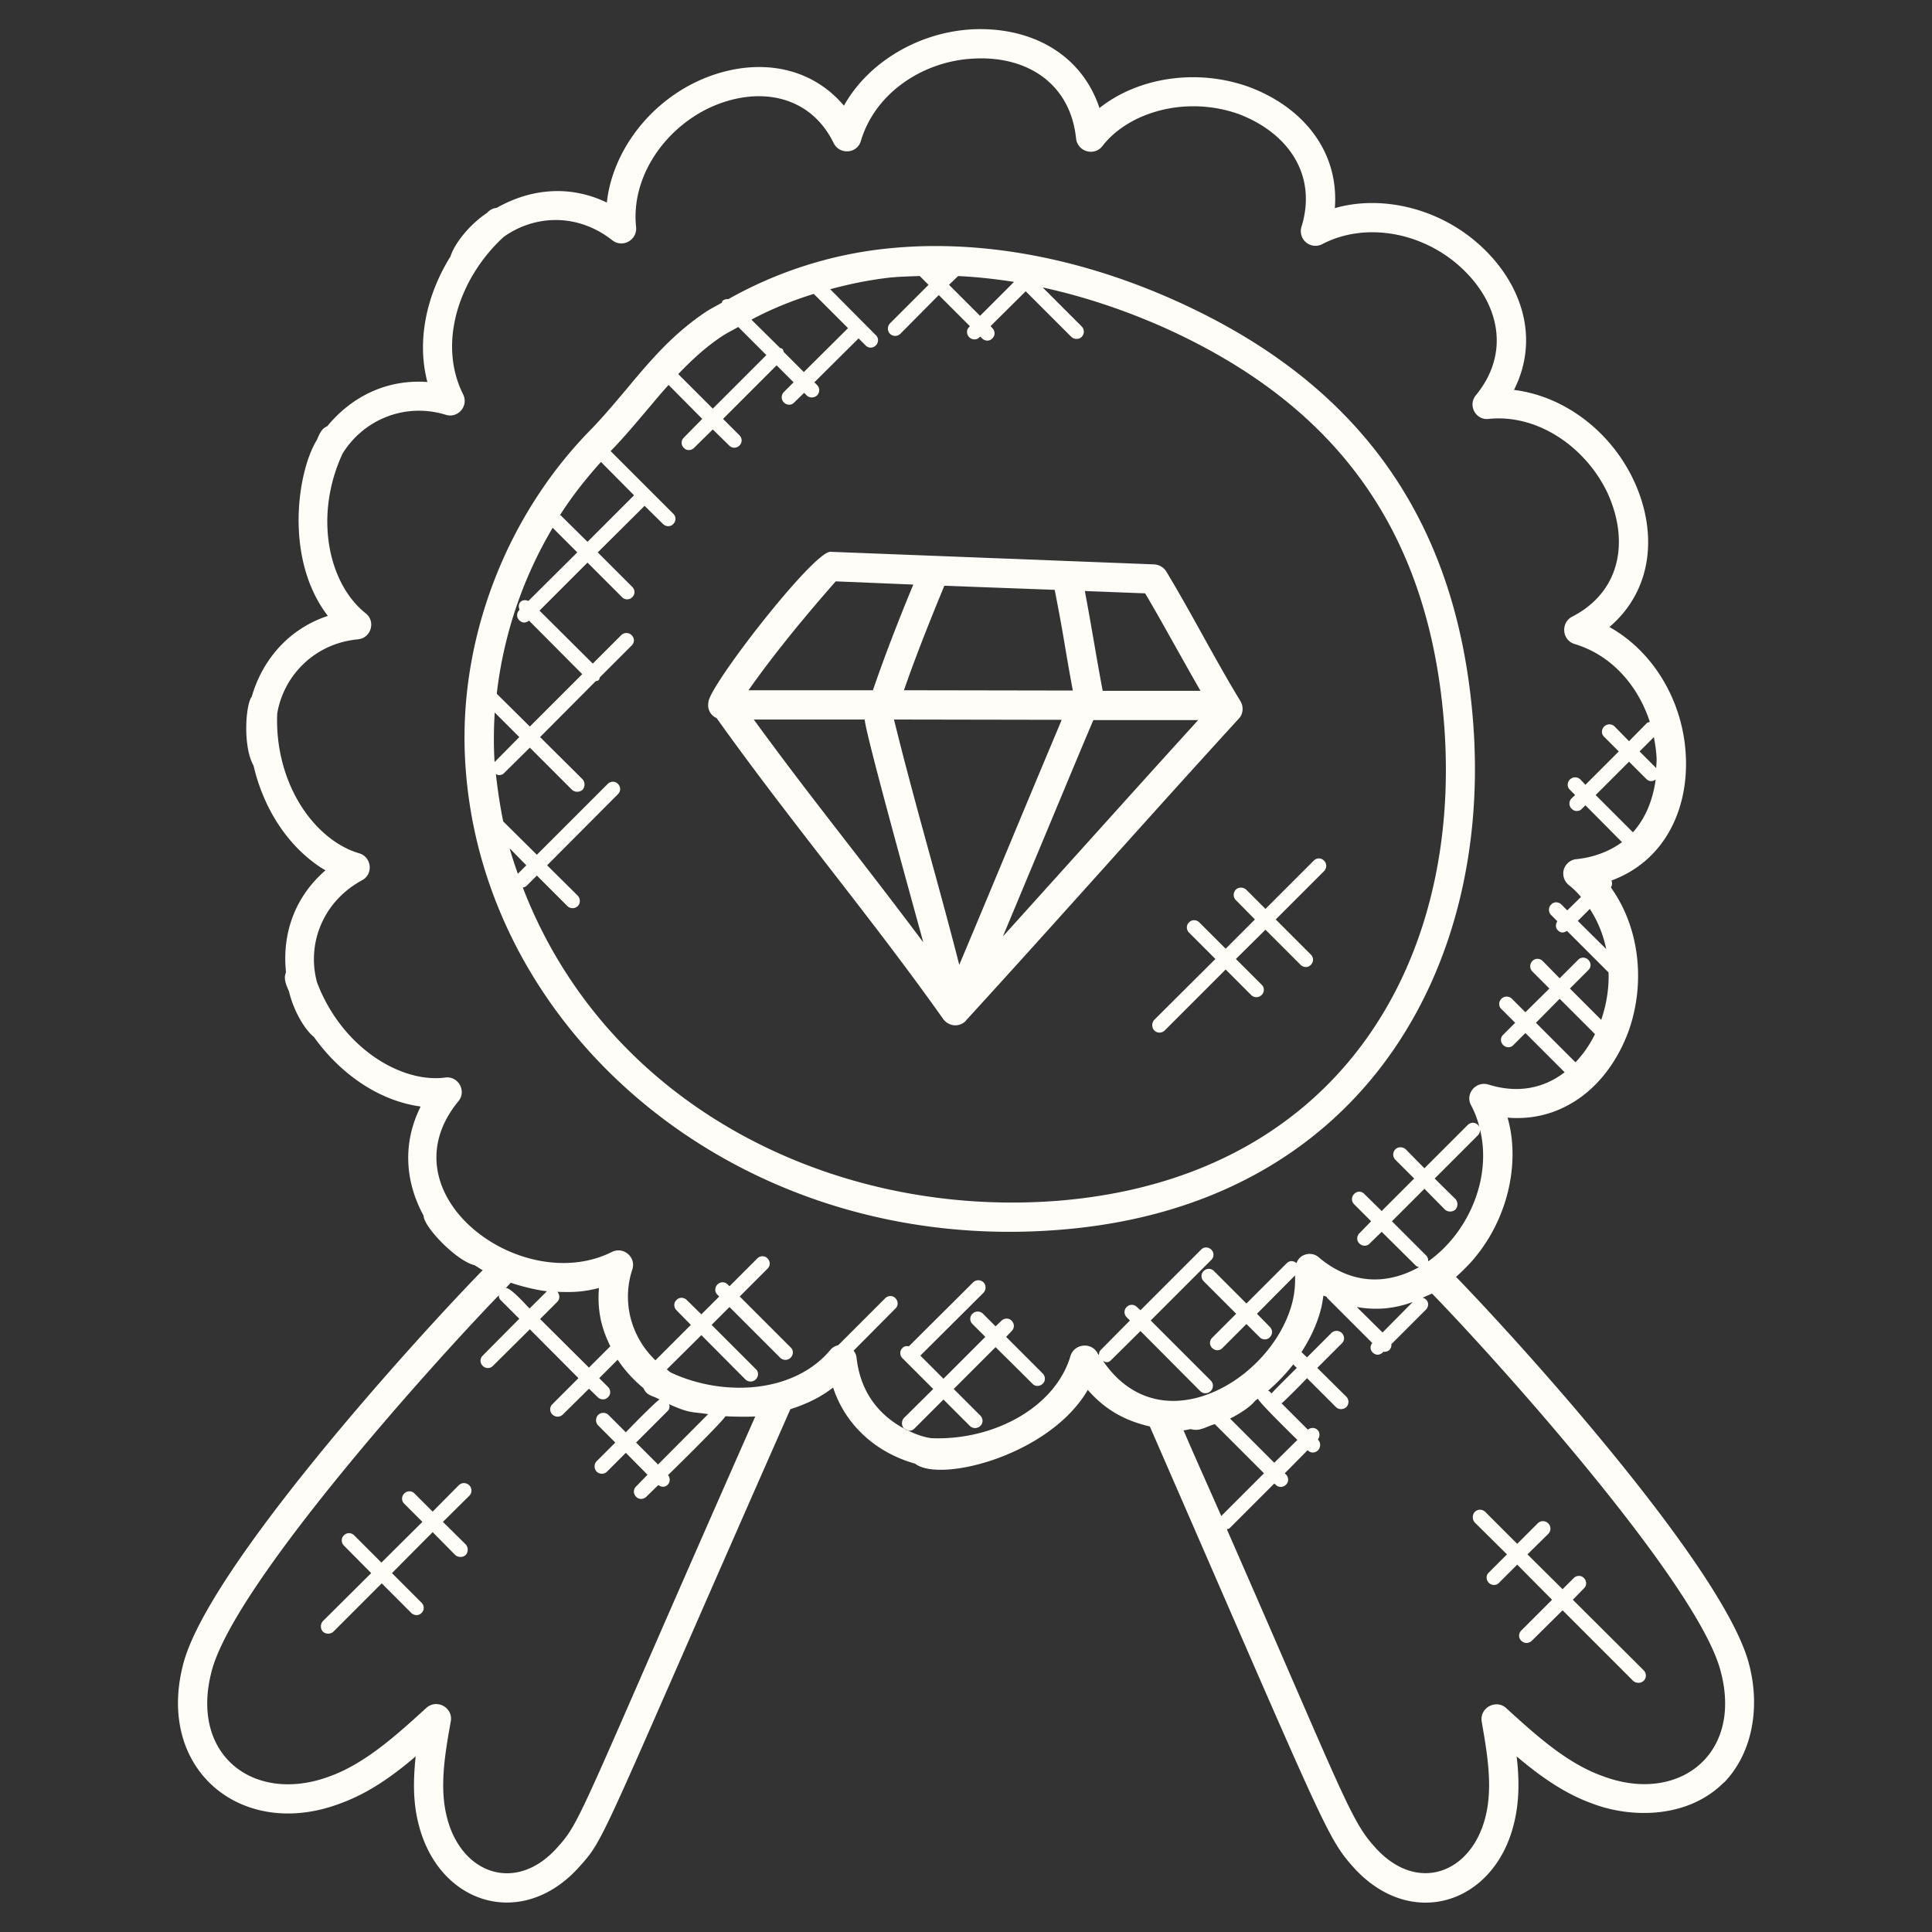 <svg xmlns="http://www.w3.org/2000/svg" xmlns:xlink="http://www.w3.org/1999/xlink" width="512" height="512" x="0" y="0" viewBox="0 0 66 66" style="enable-background:new 0 0 512 512" xml:space="preserve" class=""><rect x="0" y="0" width="66" height="66" fill="#333333" stroke="none"/><g><path d="m51.48 53.1-1.1-1.09a.274.274 0 0 1 0-.36c.1-.1.26-.1.36 0l1.09 1.09.7-.7c.1-.1.26-.1.36 0s.1.26 0 .36l-.71.7 1.2 1.19.38-.38c.1-.1.26-.1.35 0 .1.1.1.26 0 .35l-.38.39 2.42 2.41c.1.1.1.26 0 .36-.1.09-.26.09-.36 0l-2.41-2.41-1.05 1.04c-.1.1-.26.1-.36 0-.1-.09-.1-.25 0-.35l1.05-1.05-1.19-1.2-.62.62c-.09.1-.25.1-.35 0s-.1-.26 0-.35zM43.1 33.64c.1.09.1.25 0 .35s-.26.1-.36 0l-.87-.87-2.08 2.08c-.1.1-.26.1-.36 0a.274.274 0 0 1 0-.36l2.09-2.08-.9-.9c-.1-.1-.1-.26 0-.35.09-.1.25-.1.35 0l.9.9 1-1-.65-.66c-.1-.1-.1-.26 0-.36.09-.09.25-.09.35 0l.66.66 1.65-1.65c.1-.1.25-.1.35 0s.1.26 0 .36l-1.65 1.65 1.2 1.2c.1.1.1.25 0 .35-.09.1-.25.1-.35 0l-1.2-1.2-1.01 1zM30.83 46.4c-.1-.1-.1-.26 0-.35.06-.07.14-.07.22-.06l2.19-2.18c.1-.1.26-.1.36 0 .09.09.09.25 0 .35l-2.16 2.15.79.79 1.43-1.43-.44-.44c-.1-.1-.1-.25 0-.35s.26-.1.36 0l.43.43.2-.19c.1-.1.26-.1.35 0 .1.1.1.25 0 .35l-.19.2 1.25 1.25c.1.1.1.26 0 .35-.1.1-.26.1-.35 0l-1.26-1.25-1.43 1.43.91.91c.1.1.1.26 0 .35-.1.1-.26.1-.36 0l-.9-.9-.99.99c-.06.06-.14.09-.22.07-.04-.02-.07-.04-.11-.06l-.03-.01a.274.274 0 0 1 0-.36l1-.99z" fill="#fffdf7" opacity="1" data-original="#000000" class=""></path><path d="M30.91 48.81c.04.02.07.04.11.06a.238.238 0 0 1-.11-.06zM37.67 23.6h3.34c-.8-1.4-1.43-2.56-1.89-3.33l-2.06-.08c.27 1.44.38 2.2.61 3.41zm-3.41 8.39c3.87-4.29 4.49-4.99 6.67-7.39h-3.58c-.67 1.58-.55 1.31-3.09 7.39zm-2-11.98c-.55 1.33-1.02 2.53-1.38 3.57l5.77.01c-.12-.63-.22-1.23-.32-1.82-.09-.53-.19-1.06-.3-1.62zm-1.72 4.57c.7 2.85 1.51 5.56 2.23 8.38 1.21-2.87 1.89-4.54 3.5-8.37zm-1 0h-3.79c2.02 2.77 3.42 4.45 5.79 7.61-.12-.46-1.98-7.13-2-7.61zm1.66-4.61-2.65-.11c-1.24 1.41-2.23 2.65-2.98 3.72h4.25c.36-1.05.82-2.26 1.38-3.61zm11.18 3.99c.11.19.09.44-.07.6-3.11 3.4-6.18 6.88-9.31 10.3 0 .01-.01.01-.01.02-.27.25-.61.15-.77-.07-2.44-3.45-5.15-6.65-7.74-10.28a.476.476 0 0 1-.28-.53c-.03-.5 3.54-5.11 4.16-5.15l11.07.43c.17.01.32.1.41.24.91 1.51 1.65 2.98 2.54 4.44z" fill="#fffdf7" opacity="1" data-original="#000000" class=""></path><path d="m32.73 9.43-.31.3 1.06 1.06 1.16-1.16c-.64-.1-1.28-.17-1.91-.2zm-4.93.61c-.74.23-1.46.52-2.13.88l.97.96c.03.02.07.02.09.04.03.03.03.07.04.1l.69.69 1.51-1.5zm-4.63 2.74 1.18 1.18 1.83-1.83-.96-.96c-.17.1-.36.19-.53.3-.58.38-1.06.83-1.52 1.31zm-4.04 4.82c.01.01.03 0 .04.02l.9.89 1.59-1.59-1.13-1.14c-.51.57-.99 1.17-1.4 1.82zm-1.44 12.25.29-.29-.57-.58c.08.29.18.58.28.87zm-.79-3.82.84-.85-.84-.84c-.03.52-.04 1.06-.01 1.59 0 .03 0 .06.01.1zm1.98-8a14.344 14.344 0 0 0-1.91 5.67l1.13 1.12 1.79-1.79-1.82-1.83c-.12.1-.24.08-.33-.01-.1-.09-.1-.25 0-.35l.01-.01c-.04-.09-.04-.19.03-.27.08-.07.18-.07.27-.03l1.67-1.66zm30.45 6.67c-.54-6.78-3.87-10.9-9.41-13.44-1.43-.65-2.88-1.13-4.3-1.44l1.33 1.33c.1.1.1.26 0 .36-.09.09-.25.09-.35 0l-1.56-1.56-1.2 1.19.06.07c.1.1.1.25 0 .35-.09.1-.25.1-.35 0l-.06-.06-.03.02c-.09.1-.25.1-.35 0s-.1-.26 0-.35l.02-.03-1.06-1.06-1.31 1.32c-.1.1-.26.1-.36 0a.26.26 0 0 1 0-.35l1.32-1.32-.3-.3c-.33.01-.67.02-1 .05-.71.08-1.39.22-2.06.4l1.56 1.57c.1.09.1.25 0 .35s-.25.1-.35 0l-.24-.24-1.51 1.5.09.09c.1.1.1.26 0 .36-.1.09-.26.09-.35 0l-.09-.09-.34.33c-.09.1-.25.1-.35 0s-.1-.26 0-.36l.33-.33-.58-.58-1.83 1.83.56.56c.1.1.1.25 0 .35s-.25.1-.35 0l-.56-.55-.64.63c-.1.1-.26.1-.35 0-.1-.1-.1-.25 0-.35l.63-.64-1.15-1.16c-.24.26-.46.53-.69.8-.41.48-.82.98-1.29 1.46L23 17.55c.1.1.1.25 0 .35-.09.1-.25.1-.35 0l-.63-.62-1.6 1.59 1.18 1.18c.1.1.1.25 0 .35s-.25.1-.35 0l-1.18-1.18-1.64 1.64 1.82 1.81.97-.97c.1-.1.26-.1.36 0s.1.25 0 .35l-1.09 1.09c-.01.03-.01.07-.04.09-.02.03-.06.03-.1.04l-1.9 1.91 1.45 1.44c.09.1.09.26 0 .36-.1.09-.26.09-.36 0l-1.44-1.44-.88.87c-.05.05-.11.07-.18.07-.03 0-.06-.02-.1-.04.06.54.14 1.08.25 1.62l1.15 1.14 2.42-2.42c.1-.1.26-.1.35 0 .1.1.1.25 0 .35l-2.42 2.43 1.05 1.04c.09.1.09.26 0 .35-.1.1-.26.1-.36 0l-1.04-1.04-.36.36c-.04.03-.08.04-.12.05 2.87 7.45 10.59 11.3 18.28 10.7 9.53-.77 13.84-8.09 13.19-16.32zm-9-14.35c5.91 2.71 9.43 7.19 9.99 14.27.68 8.5-3.85 16.57-14.1 17.39-10.94.89-19.82-6.72-20.33-16.03-.23-4.1 1.37-8.31 4.26-11.27.44-.45.84-.93 1.23-1.39.79-.95 1.6-1.92 2.77-2.69.16-.1.34-.19.51-.29.01-.02.01-.04.02-.06.06-.05.13-.07.2-.06 1.63-.92 3.48-1.53 5.43-1.73 3.17-.33 6.64.31 10.02 1.86zM14.05 55.1l-1.01-1.01-1.65 1.65c-.1.09-.26.09-.36 0a.274.274 0 0 1 0-.36l1.65-1.64-.93-.94c-.1-.1-.1-.26 0-.35.09-.1.25-.1.35 0l.93.93 1.4-1.39-.62-.62c-.1-.1-.1-.25 0-.35s.26-.1.35 0l.62.62.89-.9c.1-.1.26-.1.36 0s.1.26 0 .36l-.9.89.78.77c.09.1.09.26 0 .36-.1.09-.26.09-.36 0l-.77-.78-1.39 1.4 1.01 1.01c.1.1.1.26 0 .35-.09.1-.25.1-.35 0z" fill="#fffdf7" opacity="1" data-original="#000000" class=""></path><path d="m56.5 25.18-.49.49.57.57c0-.12.02-.24.01-.36-.01-.24-.05-.47-.09-.7zm-.85.84-1.14 1.14 1.27 1.27c.01-.01.03-.02.04-.04.4-.46.65-1.08.74-1.76-.12.08-.23.07-.32-.02zm-1.75 5.44.97.96c-.1-.49-.29-.96-.56-1.37zm-1.43 3.48 1.35 1.35c.26-.27.49-.6.67-.97h-.01l-1.2-1.2zM22.81 48.2l-1.08 1.08.75.75 1.71-1.72c-.55-.09-.6-.01-1.33-.34.02.08.02.16-.05.23zm-3.77-3.73-.59.59 1.67 1.66.73-.73c-.3-.61-.45-1.2-.39-1.99-.54.14-.92.15-1.42.13.09.1.09.25 0 .34zm-1.59-.65c-.06.06-.11.12-.17.18.17-.01.69.58.81.7.63-.62.59-.59.59-.59-.38-.04-.95-.19-1.23-.29zm30.81.66c-.72.26-1.32.27-1.91.17l.88.87zm-4.08 2.13c-.25.32-.54.62-.86.9.07.04-.02-.04.12.09.08-.1.75-.76.86-.87zm-1 3.72-1.68-1.68c-.31.09-.52.26-.82.17-.08.01-.17.04-.25.04.42.98.86 1.95 1.29 2.93zm.35.35-1.52 1.52c-.03.03-.06.03-.1.04 3.95 9.01 4.22 9.94 5.05 10.85 1.43 1.62 3.31.92 3.79-1.04.25-1.01.06-2.13-.13-3.22-.09-.5.49-.78.82-.49.97.88 2.06 1.89 3.3 2.33 2.54.97 4.79-.68 4.05-3.54-.72-2.95-7.65-10.66-9.87-12.94l-.32.14c.22.07.23.29.11.41l-1.18 1.18c.01.06-.01.13-.06.19-.05.05-.12.07-.18.07-.01 0-.01-.01-.02-.01-.14.15-.28.13-.38.03a.233.233 0 0 1-.01-.32l-1.55-1.55c0-.01 0-.02-.01-.03-.03-.01-.07-.03-.11-.04-.02.13-.04.27-.07.4-.13.54-.37 1.05-.68 1.53l.19.18.83-.83c.1-.1.26-.1.36 0s.1.26 0 .35l-.84.84.99.98c.1.1.1.26 0 .36-.1.09-.26.09-.35 0l-.99-.99c-.1.11-.76.78-.87.86l.9.9c.1-.08.24-.08.33.01s.08.23.01.33l.01.01c.09.09.09.25 0 .35-.05.05-.11.08-.18.08s-.13-.03-.18-.08l-.78.79.04.04c.1.1.1.26 0 .35-.1.1-.26.1-.35 0zm.79-1.49c-.11-.11-1.3-1.27-1.35-1.41-.03.03-.07.05-.1.08-.17.22-.6.48-.85.6l1.51 1.51zM11.18 14.56c.84-1.02 2.04-1.61 3.42-1.51-.38-1.44-.01-3.01.79-4.29.11-.37.57-1.03 1.25-1.49l.03-.03c.08-.08.19-.13.3-.14 1.18-.67 2.52-.78 3.76-.18.18-1.66 1.35-3.32 3.09-4.14 1.74-.81 3.74-.67 5.01.83.8-1.44 2.51-2.52 4.42-2.61 1.94-.08 3.68.81 4.31 2.69 1.28-1.02 3.27-1.37 5.08-.73 1.85.68 3.11 2.19 2.96 4.15 1.56-.45 3.53-.03 4.96 1.27s2.05 3.18 1.16 4.94c1.76.22 3.32 1.45 4.09 3.09.81 1.73.68 3.72-.83 5.01 1.54.86 2.53 2.59 2.61 4.41.09 1.79-.7 3.57-2.54 4.25.03.08.03.16-.02.23.01.02.02.03.03.05.94 1.34 1.16 3.2.58 4.85-.44 1.2-1.21 2.12-2.18 2.6-.59.3-1.27.43-1.96.37.44 1.52.03 3.53-1.28 4.97-.16.17-.32.33-.48.47 2.31 2.38 9.23 10.05 10.02 13.27.39 1.53.06 3.06-.87 4.01h-.01c-1.21 1.21-3.13 1.23-4.49.71-.97-.35-1.8-.95-2.58-1.61.09.76.1 1.52-.09 2.29-.67 2.77-3.55 3.68-5.51 1.47-.9-1.01-1.03-1.5-6.93-15.03-.82-.19-1.51-.55-2.12-1.25-1.29 2.23-5.04 3.19-5.9 2.52-1.39-.39-2.4-1.37-2.8-2.6-.45.35-.93.57-1.46.74-6.55 14.85-6.3 14.62-7.2 15.62-1.94 2.19-4.83 1.32-5.51-1.48-.19-.76-.17-1.52-.09-2.28-.77.66-1.61 1.26-2.58 1.61-3.33 1.26-6.29-1.12-5.37-4.73.81-3.26 7.89-11.08 10.24-13.49-.1-.05-.19-.12-.28-.17-.61-.14-1.73-1.3-1.74-1.69-.64-1.18-.72-2.49-.1-3.73-1.47-.2-2.78-1.16-3.65-2.38-.28-.22-.68-.84-.85-1.56-.18-.38-.15-.51-.1-.65-.14-1.33.31-2.58 1.35-3.48-.13-.07-.25-.15-.37-.24-1.04-.77-1.77-1.97-2.09-3.34-.37-.65-.27-2.09-.06-2.35.38-1.32 1.32-2.34 2.6-2.76-1.5-1.95-1.04-4.95-.37-6.02.13-.33.22-.4.35-.46zm1.31 6.39c.36.28.18.85-.26.89-1.5.14-2.55 1.26-2.76 2.54-.07 1.72.64 3.39 1.87 4.3.3.22.62.38.93.47.43.13.49.71.1.92-1.33.72-1.9 2.16-1.54 3.49.86 2.26 2.9 3.45 4.38 3.25.44-.06.74.46.45.81-2.6 3.16 2.14 6.7 5.24 5.15.4-.2.84.18.7.6-.35 1.06-.08 2.26.79 3.1l1.21-1.21-.49-.5c-.1-.1-.1-.26 0-.35.09-.1.25-.1.35 0l.5.49.61-.61-.06-.06c-.1-.09-.1-.25 0-.35s.25-.1.35 0l.06.06.95-.95c.1-.1.26-.1.35 0 .1.1.1.25 0 .35l-.95.95 1.74 1.74c.1.09.1.25 0 .35s-.26.1-.36 0l-1.73-1.73-.61.61 1.51 1.51c.1.09.1.25 0 .35s-.26.1-.36 0l-1.5-1.51-1.18 1.17c.05.04.09.08.14.11 1.8.84 4.22.71 5.46-.79.07-.08.16-.12.26-.15l1.6-1.6c.1-.1.26-.1.35 0 .1.1.1.26 0 .35l-1.43 1.44c.05.07.09.14.1.23.12 1.12.7 1.93 1.62 2.43l.03.01c.03.03.07.05.11.06.25.12.51.22.79.26 2.13.09 4.24-1.05 4.76-2.81.13-.42.71-.48.92-.1.01.03.03.05.05.07 0-.06.02-.13.07-.18l.99-1-.11-.11c-.1-.1-.1-.26 0-.35.09-.1.25-.1.35 0l.12.11 2.07-2.07c.09-.1.25-.1.35 0s.1.25 0 .35l-.32.32-1.75 1.75 2.05 2.05c.1.1.1.26 0 .36-.02.02-.05.04-.09.06-.09.03-.19.02-.27-.06l-2.04-2.05-1 .99c-.11.11-.19.08-.28.03.97 1.42 2.36 1.61 3.61 1.13 1.35-.51 2.54-1.8 2.87-3.18.07-.3.09-.59.08-.87l-1.3 1.31.44.45c.1.1.1.25 0 .35-.09.1-.25.1-.35 0l-.45-.45-.82.82c-.09.1-.25.1-.35 0s-.1-.25 0-.35l.82-.82-1.11-1.11c-.1-.1-.1-.26 0-.35.1-.1.25-.1.35 0l1.11 1.11 1.38-1.38c.09-.09.23-.09.33 0 .04-.11.11-.2.22-.26.18-.09.4-.07.55.07.99.83 2.18 1.01 3.41.33-.03-.02-.07-.02-.1-.05l-1.17-1.16-.41.4c-.09.1-.25.1-.35 0-.1-.09-.1-.25 0-.35l.4-.41-.58-.58c-.23-.24.12-.59.35-.35l.59.58 1.11-1.11-.64-.64c-.1-.1-.1-.26 0-.36.09-.09.25-.09.35 0l.64.65 1.48-1.48c.1-.1.25-.1.35 0 .03.03.04.05.05.08.04.09.02.19-.05.27l-1.48 1.48.71.7c.09.1.09.26 0 .36-.1.09-.26.09-.36 0l-.7-.71-1.11 1.11 1.17 1.17c.06.06.07.13.07.2 1.36-.96 2.21-2.86 1.75-4.58a3.21 3.21 0 0 0-.29-.76c-.2-.38.16-.83.6-.7.89.28 1.81.19 2.6-.42l-1.34-1.34-.41.41c-.09.1-.25.1-.35 0s-.1-.26 0-.35l.41-.41-.47-.47c-.1-.09-.1-.25 0-.35s.26-.1.36 0l.46.46.82-.81-.58-.58c-.1-.1-.1-.26 0-.36.09-.1.25-.1.35 0l.58.59.63-.63c.09-.1.25-.1.35 0s.1.26 0 .35l-.63.63 1.07 1.07c.18-.53.27-1.08.25-1.62l-1.42-1.42c-.12.08-.23.07-.31-.02-.09-.08-.08-.21-.02-.31l-.21-.21c-.1-.1-.1-.26 0-.36.09-.1.25-.1.35 0l.2.2.47-.46c-.13-.15-.27-.29-.41-.4a.507.507 0 0 1-.18-.53c.06-.2.23-.34.43-.36.6-.06 1.14-.27 1.56-.58l-1.25-1.26-.12.12c-.09.1-.25.1-.35 0s-.1-.26 0-.36l.12-.11-.18-.18c-.1-.09-.1-.25 0-.35s.26-.1.36 0l.17.18 1.14-1.14-.5-.5c-.1-.09-.1-.25 0-.35s.26-.1.36 0l.49.5.61-.62c.03-.02.07-.03.1-.04-.4-1.23-1.3-2.28-2.57-2.66-.43-.13-.48-.72-.09-.93 1.68-.86 1.96-2.61 1.21-4.24-.74-1.55-2.37-2.69-4.05-2.52-.44.06-.73-.46-.44-.81 1.19-1.45.8-3.17-.53-4.38-1.28-1.17-3.22-1.56-4.72-.78a.5.5 0 0 1-.71-.59c.55-1.78-.46-3.22-2.16-3.86-1.84-.64-3.77-.03-4.64 1.1-.28.36-.85.19-.9-.26-.2-1.91-1.71-2.82-3.47-2.73-1.71.07-3.38 1.14-3.88 2.81-.13.45-.73.48-.93.08-.81-1.66-2.59-1.97-4.24-1.21-1.58.75-2.69 2.4-2.51 4.08.04.44-.46.72-.81.45-1.18-.93-2.64-.88-3.71-.12-1.5 1.37-2.28 3.6-1.39 5.38.2.4-.18.83-.59.7-1.4-.43-2.82.17-3.53 1.33-.98 2.12-.49 4.43.79 5.45zm-1.22 39.73c1.24-.45 2.33-1.46 3.3-2.34.35-.31.91-.01.83.46-.2 1.11-.39 2.24-.14 3.25.48 1.98 2.38 2.65 3.79 1.05.83-.92.73-1.08 6.75-14.71-.17.01-.71.01-1.02-.01-.05.14-1.85 1.91-1.96 2.01.08.1.08.24-.01.33-.08.08-.2.1-.32.01l-.41.4c-.1.1-.26.1-.35 0-.1-.1-.1-.25 0-.35l.39-.4-.74-.75-.64.64c-.1.1-.26.1-.36 0-.09-.1-.09-.26 0-.35l.64-.64-.59-.59a.26.26 0 0 1 0-.35c.1-.1.26-.1.36 0l.59.59c.1-.11 1.02-1.05 1.15-1.12-.25-.15-.42-.11-.55-.39-.34-.28-.64-.61-.88-.97l-.63.63.3.3c.1.1.1.26 0 .35-.09.1-.25.1-.35 0l-.3-.29-.89.88c-.1.1-.26.1-.36 0s-.1-.25 0-.35l.89-.89-1.66-1.67-1.26 1.25c-.1.1-.25.1-.35 0s-.1-.25 0-.35l1.25-1.26-.63-.63c-.05-.04-.07-.11-.07-.17-2.19 2.26-9.09 9.91-9.82 12.88-.73 2.86 1.49 4.51 4.05 3.55z" fill="#fffdf7" opacity="1" data-original="#000000" class=""></path></g></svg>